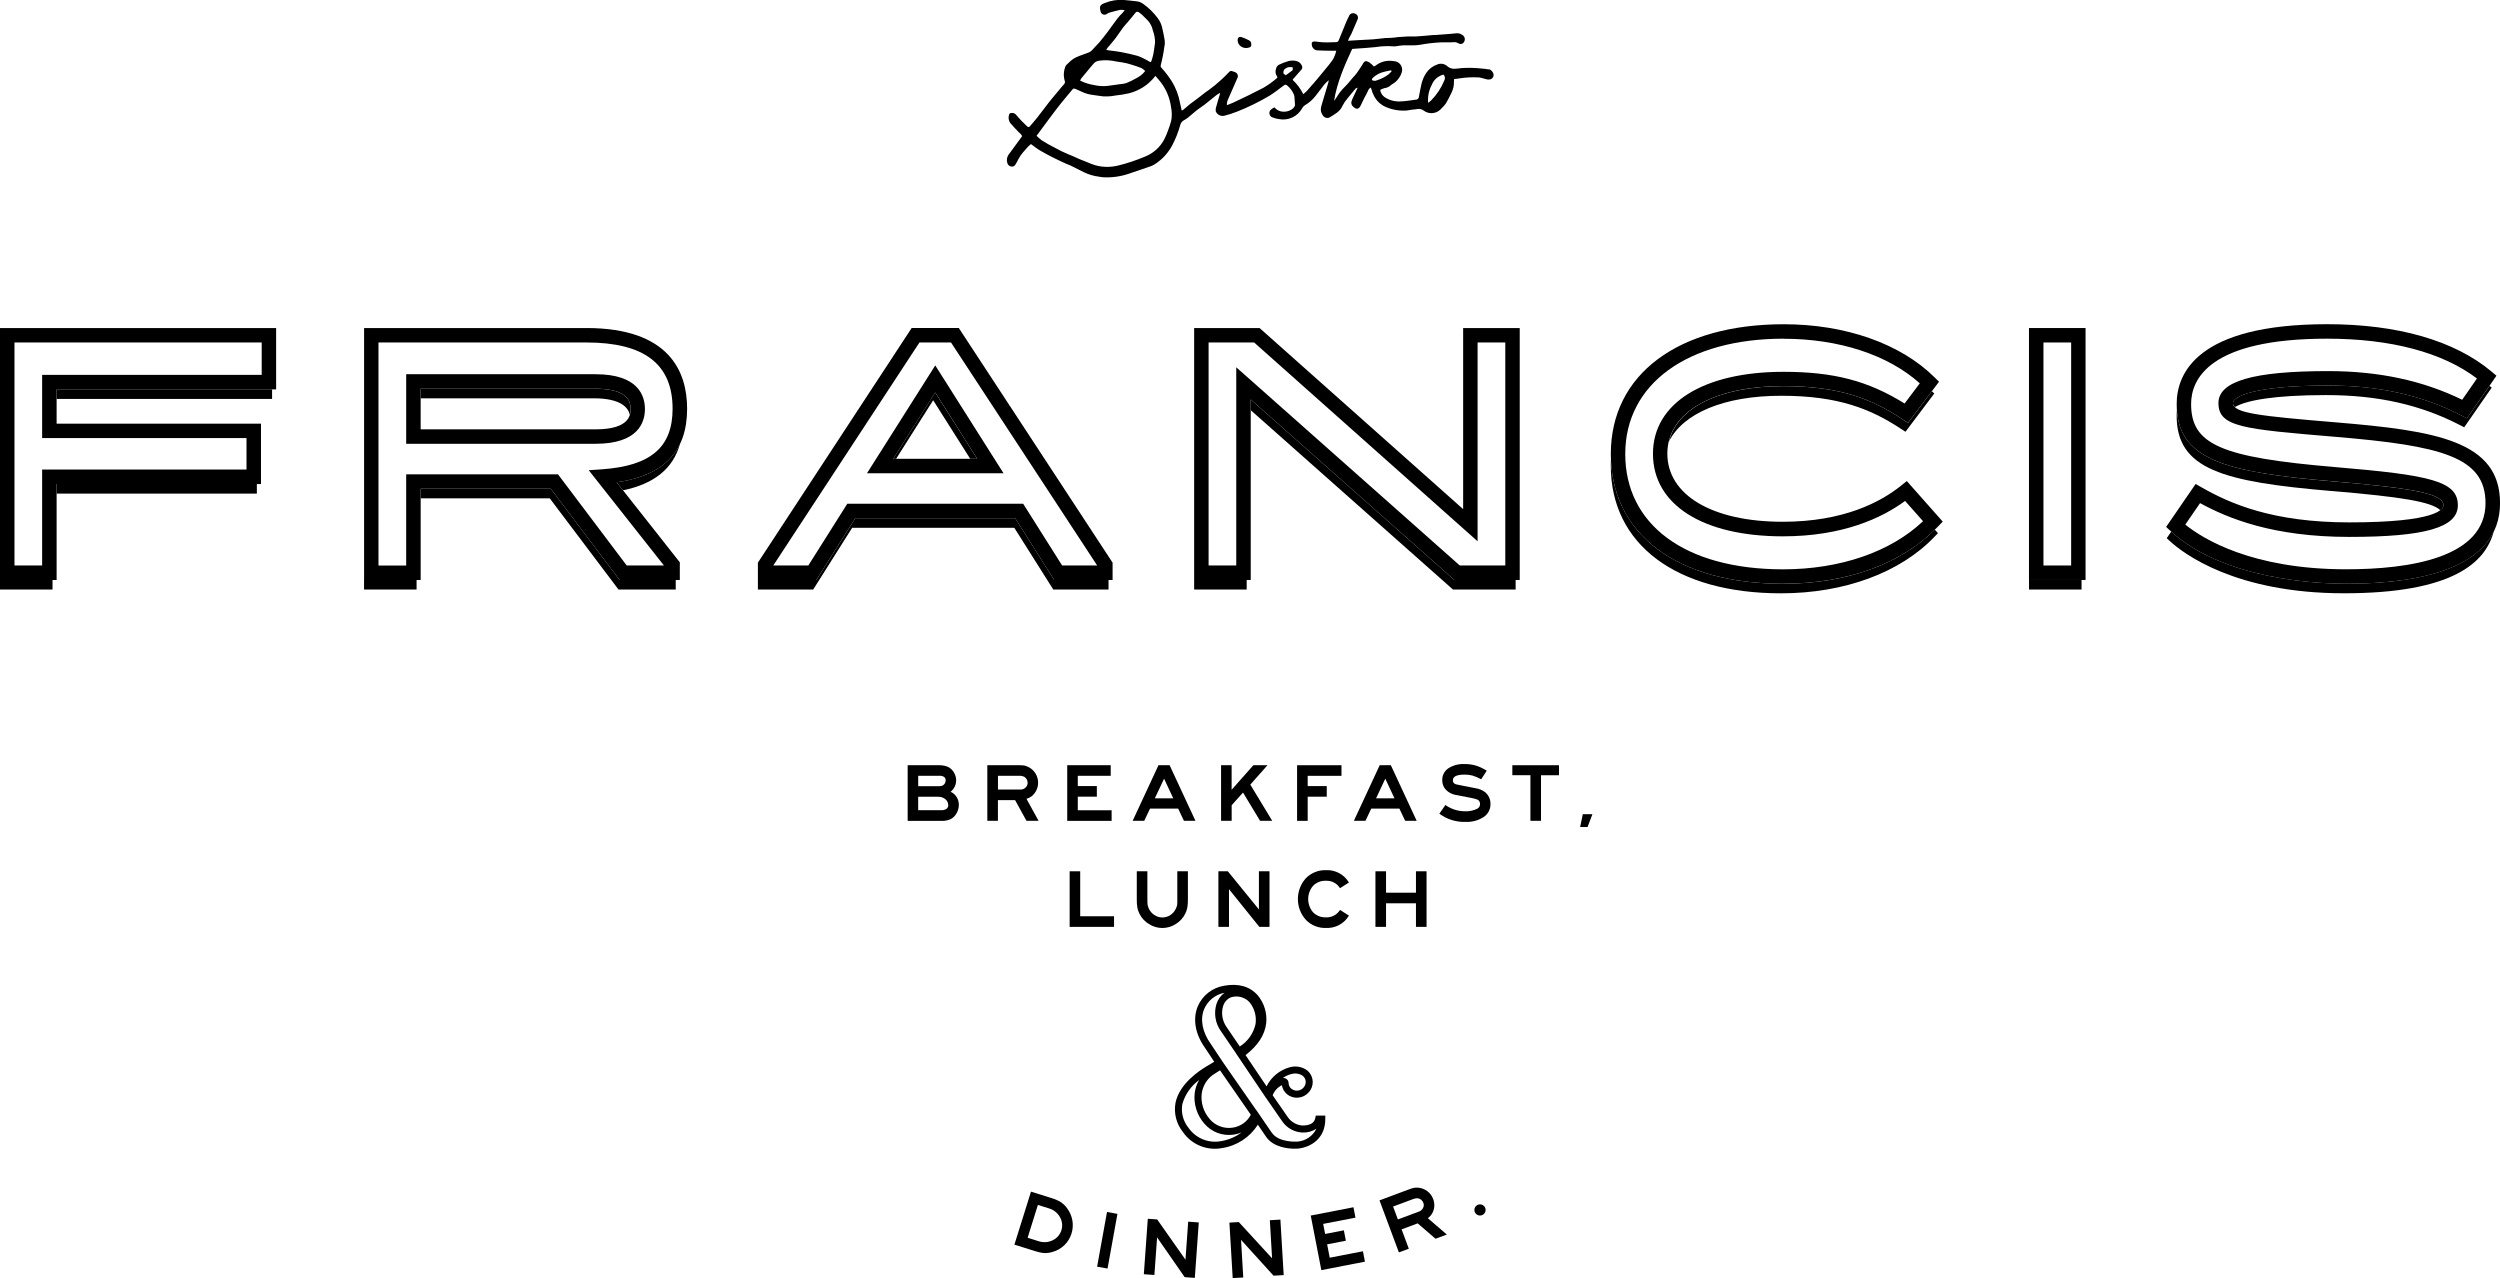 <?xml version="1.0" encoding="UTF-8"?><svg id="Laag_1" xmlns="http://www.w3.org/2000/svg" viewBox="0 0 599.17 306.33"><defs><style>.cls-1{fill:#000;}</style></defs><g id="Group_4737"><path id="Path_4537" class="cls-1" d="M299.88,10.65c.08.32-.12.65-.44.72-.01,0-.03,0-.04,0-.94.36-2,.01-2.54-.83-.16-.27-.24-.58-.24-.9,0-.66.4-.93,1.02-.72.58.2,1.15.45,1.7.74.38.18.6.57.55.99"/><path id="Path_4538" class="cls-1" d="M346.14,19.33c-.74,1.78-1.82,3.4-3.17,4.77-.22.2-.45.39-.69.56-.14-1.49.16-2.98.86-4.3.48-1.24,1.54-2.17,2.83-2.49.37.39.44.98.17,1.45M328.84,19.22c-.09-.11-.01-.37.11-.5.78-.76,1.76-1.29,2.83-1.52.52-.14,1.06-.23,1.59-.34l.17.2c-.23.27-.47.52-.73.75-.9.68-1.92,1.18-3,1.5-.11.04-.23.07-.34.06-.22-.03-.52-.05-.62-.17M308.19,18.04l-.55-.36c-.17-.48.03-1.01.46-1.26l.33-.19c.16-.09.34-.14.52-.14h.83s.11.66,0,.76-1.6,1.18-1.6,1.18M280.68,29.02c-.22.83-.51,1.64-.81,2.44-.22.62-.48,1.23-.78,1.82-1.01,2-2.74,3.54-4.84,4.32-2,.84-4.06,1.53-6.17,2.05-.99.25-2,.37-3.02.34-1.19-.02-2.37-.26-3.48-.7-.9-.41-1.85-.73-2.76-1.11-.88-.36-1.72-.81-2.61-1.13-1.2-.5-2.38-1.06-3.51-1.7-1.04-.52-2.05-1.1-3.03-1.72-.44-.33-.85-.69-1.24-1.08,1.08-1.46,2.09-2.84,3.12-4.22.86-1.15,1.71-2.3,2.61-3.42.93-1.17,1.92-2.3,2.87-3.46.14-.21.42-.28.64-.16.55.23,1.1.46,1.63.72.9.42,1.87.68,2.86.78.76.09,1.52.25,2.28.31.59.03,1.19.02,1.78-.04.35-.02.7-.11,1.05-.16,1.12-.11,2.22-.29,3.32-.54,1.17-.3,2.29-.78,3.32-1.42,1.16-.73,2.17-1.66,3-2.75.49.58.93,1.04,1.31,1.55,1.32,1.74,2.16,3.79,2.44,5.95.23,1.11.24,2.24.02,3.35M259.13,18.81c.77-.94,1.54-1.87,2.32-2.8.19-.19.36-.39.52-.6.35-.5.89-.81,1.49-.87,1.38-.19,2.78-.11,4.14.21.41.07.83.1,1.24.18.43.07.86.16,1.29.26.38.09.76.2,1.14.33.77.25,1.56.49,2.31.8.33.19.62.43.89.7-.58.73-1.31,1.32-2.14,1.73-.76.44-1.56.82-2.37,1.16-.51.15-1.03.24-1.56.27-.96.14-1.93.25-2.89.4-1.1.13-2.21.06-3.29-.19-1.07-.17-2.11-.49-3.09-.95-.07-.04-.15-.08-.26-.15.07-.16.16-.32.26-.47M265.55,11.34c.62-.75,1.27-1.47,1.86-2.25s1.12-1.64,1.71-2.43c.35-.48.78-.91,1.16-1.36s.76-.91,1.14-1.37c.24-.29.48-.58.71-.87.16-.25.5-.33.76-.16.02.01.04.03.06.05.31.21.6.45.88.7.46.44.9.9,1.35,1.36.56.65.95,1.44,1.12,2.28.35.93.53,1.92.53,2.92-.02.26-.07.52-.11.78-.1.68-.17,1.36-.31,2.03-.12.58-.31,1.14-.49,1.7-.01.05-.1.09-.22.18-.42-.24-.81-.49-1.22-.69-.6-.33-1.23-.61-1.88-.83-1.28-.35-2.57-.64-3.88-.89-.97-.19-1.97-.28-2.95-.41-.19-.03-.38-.08-.65-.14.16-.25.27-.44.4-.6M356.78,16.65c-.47-.11-.95-.18-1.44-.2-1.69-.2-3.4-.24-5.1-.13-.44.07-.88.12-1.32.14-.71.12-1.45-.08-2-.55-.68-.65-1.69-.82-2.54-.42-1.01.36-1.88,1.02-2.49,1.9-.56.8-.96,1.7-1.19,2.65-.23,1.06-.46,2.12-.64,3.18-.02.37-.32.65-.68.66-1.27.15-2.54.4-3.81.43-1.32.06-2.62-.3-3.72-1.03-.58-.41-.96-1.03-1.07-1.73.33-.18.67-.32,1.03-.43.62-.06,1.19-.34,1.63-.79.04-.05.1-.09.16-.12.7-.36,1.3-.9,1.72-1.57.35-.48.59-1.04.71-1.62.17-1.13-.61-2.18-1.73-2.35-.1-.02-.2-.02-.3-.02-1.5-.28-3.05.1-4.26,1.03-.14.1-.29.19-.45.26-.33-.36-.69-.68-1.08-.97-.78-.46-1.16-.42-1.54.27-.1.17-.2.35-.31.51-.41.62-.81,1.26-1.25,1.86-.3.41-.67.76-1,1.14-.56.65-1.07,1.35-1.69,1.94-.82.78-1.52,1.67-2.09,2.64-.17.3-.4.56-.6.84.71-4.42,2.49-8.43,4.34-12.44.19-.02.36-.03.54-.05,1.67-.12,3.35-.2,5.02-.39,1.48-.24,2.99-.3,4.48-.17.2,0,.4-.01.59-.05.5-.07,1-.18,1.51-.2.73-.03,1.46.02,2.19,0,.64.01,1.28-.03,1.91-.13,1.69-.32,3.4-.51,5.12-.59.48-.03.96,0,1.45,0,.44,0,.88.01,1.32-.02.46-.08.93,0,1.33.25.27.17.61.21.92.09.58-.33.79-1.07.47-1.65-.12-.22-.32-.4-.55-.51-.41-.28-.9-.39-1.39-.33-.48.05-.95.1-1.43.14-1.1.09-2.2.17-3.3.25-.29.02-.57,0-.86.03-1.32.11-2.64.27-3.96.33-1.44-.03-2.87.02-4.3.15-.59.09-1.18.15-1.77.19-.64.05-1.28,0-1.91.11-1.55.21-3.1.33-4.66.37l-3.1.18c-.16.01-.33.03-.61.06.12-.31.17-.51.27-.7.18-.37.42-.72.58-1.09.46-1.02.89-2.06,1.33-3.09.07-.14.12-.28.17-.43.14-.46-.1-.96-.54-1.15-.48-.3-1.11-.19-1.45.26-.25.47-.48.94-.69,1.43-.65,1.55-1.29,3.1-1.91,4.65-.08.26-.32.43-.59.43-.38.02-.75.04-1.13.03-1.28.08-2.56.02-3.82-.18-.15-.03-.31-.02-.46.02-.41.08-.48.19-.45.59-.04.8.58,1.48,1.38,1.52.04,0,.09,0,.13,0,1.01.06,2.03.06,3.05.08.41,0,.82,0,1.31,0-.17.75-.45,1.47-.83,2.14-.28.36-.53.75-.82,1.11-.96,1.18-1.92,2.35-2.89,3.51-.25.3-.52.6-.78.9-.56.65-1.12,1.31-1.7,1.95-.26.28-.57.52-.89.81-.63-1.3-1.5-2.47-2.56-3.44.05-.08.11-.16.17-.24.65-.74,1.31-1.47,1.95-2.22.23-.26.27-.63.11-.94-.21-.52-.65-.91-1.18-1.07-.67-.21-1.39-.21-2.07-.02-.74.21-1.46.49-2.15.82-.4.17-.69.53-.78.95-.26.65-.16,1.38.26,1.94.03.07.05.14.06.21-.08.1-.17.19-.27.28-.96.81-1.99,1.54-3.07,2.18-1.21.63-2.43,1.24-3.66,1.85-1.21.59-2.42,1.17-3.65,1.74-.45.21-.92.36-1.48.58-.01-.4.06-.8.2-1.18.77-1.74,1.54-3.47,2.29-5.22.3-.48.16-1.11-.32-1.41-.05-.03-.11-.06-.17-.09-.24-.1-.49-.18-.74-.26-.26-.09-.54,0-.71.21-.63.65-1.25,1.31-1.93,1.9-.95.89-1.96,1.71-3.02,2.47-.93.61-1.78,1.36-2.68,2.03-1.18.82-2.3,1.71-3.37,2.66-.11.08-.23.13-.36.17-.25-1.09-.48-2.12-.71-3.15-.52-1.88-1.4-3.64-2.59-5.18-.48-.66-1-1.3-1.55-1.9-.19-.16-.25-.43-.17-.66.38-1.45.67-2.93.86-4.42.12-.5.14-1.01.08-1.52-.16-1.07-.4-2.12-.65-3.18-.19-.75-.52-1.46-.99-2.08-1-1.36-2.2-2.54-3.58-3.51-.4-.28-.85-.46-1.33-.54-1.09-.17-2.2-.22-3.29-.35-1.53-.11-3.06.14-4.48.72-1.22.42-1.4.87-1.02,2.11,0,.02,0,.04.01.07.18.5.74.76,1.24.57.07-.03.14-.06.21-.11.14-.11.29-.2.45-.27.91-.26,1.82-.52,2.75-.72.37-.02.74,0,1.11.07-.23.28-.35.45-.49.6-.42.46-.88.88-1.25,1.37-.78,1.01-1.49,2.08-2.26,3.1-.69.92-1.4,1.82-2.14,2.7-.5.59-1.09,1.1-1.58,1.69-.26.33-.61.57-1,.72-.68.26-1.36.52-2.06.75-1.06.35-2.01.96-2.76,1.78-.22.23-.5.38-.65.72-.47,1.11-.55,2.35-.2,3.5.12.29.05.62-.17.83-.42.45-.8.93-1.2,1.41-.76.92-1.54,1.82-2.28,2.75-.97,1.23-1.9,2.49-2.86,3.73-.31.4-.64.79-.97,1.18-.21.25-.45.49-.65.75-.4.54-.57.59-1.04.12-.86-.79-1.67-1.64-2.42-2.54-.26-.37-.7-.57-1.15-.52-.3-.02-.58.19-.62.49-.19.64-.09,1.34.29,1.9.37.41.73.83,1.1,1.23.31.34.63.67.96,1,.33.25.61.57.81.93-.07.1-.12.17-.17.24l-2.98,4.07c-.49.59-.64,1.39-.41,2.12.1.42.43.74.85.84.39.13.83-.02,1.05-.38.12-.19.23-.38.34-.57.3-.54.56-1.11.91-1.62.4-.56.83-1.09,1.3-1.58.35-.45.76-.86,1.21-1.21.74.53,1.4,1.07,2.11,1.49.98.59,2,1.13,3.02,1.65,1.12.57,2.26,1.09,3.4,1.62.28.13.59.2.86.33,1.11.54,2.2,1.1,3.3,1.66,1.15.55,2.38.92,3.65,1.07.28.04.56.11.84.13,2.08.13,4.16-.14,6.13-.79,1.8-.6,3.6-1.21,5.39-1.84.35-.13.69-.3,1.01-.5,1.77-1.14,3.22-2.73,4.2-4.6.79-1.53,1.42-3.14,1.88-4.8.13-.49.46-.91.91-1.15.33-.18.65-.38.94-.61.72-.58,1.4-1.21,2.12-1.78.58-.46,1.23-.84,1.82-1.3,1.01-.79,1.99-1.61,3-2.41.23-.16.48-.31.73-.45,0,.13-.02.26-.04.38-.28.97-.59,1.94-.85,2.92-.14.37-.17.77-.11,1.15.33.8,1.2,1.24,2.05,1.04,1.05-.27,2.07-.6,3.08-1,2.68-1.06,5.28-2.34,7.76-3.81,1.16-.73,2.23-1.57,3.32-2.39.39-.3.55-.33.93-.02.71.6,1.27,1.37,1.62,2.23.14.3.16,2.11.22,2.37-.05,1.28-3.21,2.66-4.93.61-.34.16-.65.37-.93.62-.15.15-.24.35-.26.56-.1.54.21,1.07.73,1.23.51.2,1.04.34,1.59.41,2.2.41,4.41-.62,5.5-2.58.15-.29.37-.54.64-.72.99-.58,1.87-1.34,2.58-2.25.49-.68,1.03-1.32,1.53-1.99.45-.67,1.01-1.27,1.64-1.78-.06.39-.15.77-.28,1.15-.44,1.46-.87,2.92-1.31,4.38-.09.3-.18.59-.25.9-.17.7-.01,1.44.43,2.01.33.53.99.74,1.57.5,1.21-.77,2.55-1.39,3.16-2.86.28-.57.64-1.1,1.06-1.58.66-.85,1.36-1.67,2.05-2.5.08-.09.24-.11.5-.22-.46.98-.84,1.82-1.24,2.65-.39.81-.47,1.46.38,2.09.65.49,1.12.44,1.56-.42.33-.64.61-1.31.94-1.95.29-.49.56-1,.79-1.52.12-.36.36-.67.68-.87.07.1.12.2.16.31.13.55.33,1.09.6,1.59.57,1.18,1.53,2.13,2.73,2.69,1.58.71,3.3,1.02,5.03.92.15-.01.31-.03.46-.06.32-.05.64-.12.97-.16.37-.05.76-.04,1.12-.12.56-.14,1.15-.02,1.61.32,1.05.81,2.5.86,3.61.12.3-.22.58-.47.82-.75.35-.33.67-.69.94-1.09.48-.81.91-1.66,1.31-2.51.44-.85.64-1.8.6-2.75,0-.19.02-.37.05-.56.4-.02.8-.07,1.2-.14,1.55-.25,3.12-.33,4.69-.24.2,0,.4.04.59.1.43.11.86.25,1.3.35.19.04.39.06.59.05.59,0,1.08-.47,1.08-1.06,0-.03,0-.07,0-.1-.07-.63-.53-1.16-1.15-1.32"/><path id="Path_4539" class="cls-1" d="M309.51,260.95c-.4-.33-.65-.81-.67-1.33,0-.62-.44-1.15-1.05-1.25-.1-.02-.2-.03-.3-.03h-.01c.63-.45,1.35-.78,2.11-.95.9-.24,1.86-.08,2.63.44.83.66.96,1.87.3,2.7-.04.05-.08.1-.12.14-.73.85-2,.97-2.88.27M293.14,241.15c.27-.97.99-1.76,1.92-2.14,1.57-.48,3.28-.02,4.4,1.18,1.19,1.46,1.72,3.35,1.46,5.21-.48,2.24-1.85,4.19-3.78,5.41l-3.12-4.59c-1.06-1.47-1.39-3.34-.89-5.08M289.95,268.22c-1.48-1.66-2.19-3.88-1.94-6.09.23-1.77,1.16-3.37,2.58-4.45l1.81-1.16,7.38,10.65c-.88,1.72-2.56,2.88-4.48,3.11-2.02.26-4.04-.51-5.37-2.06M284.88,270.35c-1.32-1.6-1.87-3.7-1.51-5.74.66-2.31,2.07-4.34,4.01-5.76-.54.94-.89,1.98-1.04,3.05-.32,2.67.52,5.35,2.29,7.38,1.69,2,4.28,3.01,6.88,2.67.72-.09,1.42-.28,2.08-.56-1.46,1.1-3.18,1.82-4.98,2.11-2.97.55-5.99-.68-7.73-3.15M304.8,271.47l-3.75-5.49v.04s-7.91-11.38-7.91-11.38l-2.92-4.39c-2.05-2.84-2.65-5.9-1.63-8.39.87-2.04,2.7-3.52,4.89-3.92-.92.66-1.6,1.6-1.93,2.68-.68,2.23-.28,4.66,1.09,6.55l3.6,5.29h-.01s6.91,10.26,6.91,10.26h0s4.18,6.04,4.18,6.04c1.1,1.6,2.9,2.59,4.84,2.67,1.18.06,2.35-.26,3.34-.91-.85,1.75-2.57,2.93-4.52,3.08-.04,0-4.49.34-6.16-2.13M315.36,267.36l-.14.66c-.25,1.15-1.28,1.73-3.06,1.73-1.38-.09-2.65-.8-3.46-1.93l-3.68-5.31c.4-1.05,1.19-1.92,2.2-2.42.14.83.56,1.58,1.2,2.12.76.64,1.75.95,2.74.86.97-.08,1.87-.54,2.5-1.28,1.35-1.46,1.27-3.73-.19-5.09-.06-.06-.13-.11-.19-.17-1.17-.85-2.66-1.13-4.07-.77-2.46.65-4.52,2.32-5.65,4.6l-5.04-7.48c2.93-2.26,4.59-4.8,4.94-7.57.28-2.43-.45-4.87-2.01-6.75-1.9-2.15-4.6-2.92-8-2.32-2.85.44-5.28,2.32-6.4,4.99-1.24,3.04-.58,6.68,1.8,9.98l2.16,3.26-1.73,1.04c-1.95,1.14-6.6,4.27-7.54,8.76-.47,2.51.19,5.09,1.79,7.07,2.09,3.01,5.75,4.5,9.35,3.82,3.54-.53,6.67-2.58,8.59-5.6l1.95,2.86c1.77,2.61,5.41,2.89,6.89,2.89.47,0,.78-.02.83-.03,2.99-.33,6.49-2.37,6.49-7.07v-.84h-2.27Z"/><path id="Path_4540" class="cls-1" d="M220.06,194.18h5.53c.44.03.87-.09,1.24-.32.29-.2.45-.53.44-.88,0-.66-.36-1.26-.92-1.6-.46-.3-.99-.44-1.54-.42h-4.75v3.22ZM220.06,188.43h4.55c.33,0,.65,0,.98-.05.19-.04.37-.13.52-.25.35-.27.55-.68.54-1.12.01-.32-.14-.63-.4-.82-.36-.21-.77-.3-1.18-.26h-5.01v2.5ZM217.53,183.4h7.55c.76-.02,1.52.13,2.22.44.56.31,1.02.76,1.34,1.32.34.56.52,1.2.52,1.86,0,1.06-.48,2.07-1.32,2.74,1.23.57,2,1.82,1.96,3.18,0,.7-.19,1.39-.55,1.99-.32.59-.81,1.07-1.41,1.39-.68.3-1.43.45-2.18.42h-8.12v-13.32Z"/><path id="Path_4541" class="cls-1" d="M239.18,189.23h5.43c.44,0,.86-.16,1.18-.47.32-.28.5-.68.5-1.11.02-.62-.3-1.19-.84-1.5-.35-.16-.73-.24-1.12-.22h-5.15v3.3ZM236.64,183.4h7.47c.44-.01.88,0,1.32.06.33.06.64.17.94.32.73.33,1.35.87,1.78,1.55,1.11,1.74.79,4.03-.76,5.4-.41.33-.88.57-1.38.72l2.9,5.27h-2.9l-2.72-4.95h-4.12v4.95h-2.54v-13.32Z"/><path id="Path_4542" class="cls-1" d="M255.77,183.4h10.43v2.54h-7.89v2.46h4.57v2.54h-4.57v3.26h8.11v2.54h-10.64v-13.32Z"/><path id="Path_4543" class="cls-1" d="M276.78,191.33h4.41l-2.2-4.71-2.21,4.71ZM277.66,183.4h2.66l6.19,13.32h-2.76l-1.38-2.92h-6.75l-1.38,2.92h-2.78l6.19-13.32Z"/><path id="Path_4544" class="cls-1" d="M292.64,183.4h2.54v5.89l5.21-5.89h3.38l-4.11,4.65,5.25,8.67h-2.91l-4.09-6.77-2.72,3.04v3.73h-2.54v-13.32Z"/><path id="Path_4545" class="cls-1" d="M310.87,183.4h10.64v2.54h-8.1v2.46h4.57v2.54h-4.57v5.79h-2.54v-13.32Z"/><path id="Path_4546" class="cls-1" d="M329.8,191.33h4.41l-2.2-4.71-2.21,4.71ZM330.68,183.4h2.66l6.19,13.32h-2.76l-1.38-2.92h-6.75l-1.38,2.92h-2.78l6.19-13.32Z"/><path id="Path_4547" class="cls-1" d="M356.33,184.71l-1.34,2.06c-.67-.37-1.37-.67-2.1-.9-.62-.16-1.26-.23-1.9-.22-1.85,0-2.78.45-2.78,1.34-.03.3.1.59.34.78.14.1.29.18.46.22.16.04.65.14,1.46.3l3.17.62c.83.12,1.63.45,2.3.96.84.7,1.31,1.74,1.28,2.84.02,1.24-.59,2.42-1.63,3.1-1.29.84-2.81,1.25-4.35,1.17-2.25.08-4.46-.61-6.27-1.96l1.44-2.08c1.35.95,2.96,1.48,4.61,1.5,1.08.06,2.16-.16,3.12-.66.38-.24.6-.67.58-1.12,0-.45-.25-.85-.66-1.04-.6-.21-1.23-.36-1.86-.46l-3.32-.64c-.89-.15-1.72-.59-2.35-1.24-.58-.62-.89-1.43-.87-2.28-.04-1.13.5-2.19,1.43-2.84,1.16-.75,2.53-1.11,3.9-1.04.92-.01,1.83.11,2.71.36.92.29,1.79.7,2.6,1.22"/><path id="Path_4548" class="cls-1" d="M362.46,183.4h11.18v2.4h-4.31v10.92h-2.54v-10.93h-4.33v-2.4Z"/><path id="Path_4549" class="cls-1" d="M381.65,195.14l-1.16,3.06h-1.78l.64-3.06h2.3Z"/><path id="Path_4550" class="cls-1" d="M256.35,208.82h2.54v10.78h8.11v2.54h-10.64v-13.32Z"/><path id="Path_4551" class="cls-1" d="M272.45,208.82h2.54v6.75c-.01.44,0,.87.06,1.31.06.3.15.59.28.87.29.63.75,1.17,1.33,1.55.57.38,1.24.59,1.93.59.68,0,1.35-.2,1.92-.59.58-.38,1.03-.92,1.32-1.55.13-.27.23-.56.29-.85.04-.44.06-.88.04-1.33v-6.75h2.54v6.67c.01.67-.03,1.34-.13,2-.1.52-.27,1.03-.51,1.5-.5,1.02-1.29,1.88-2.27,2.47-1.96,1.27-4.47,1.27-6.43,0-.98-.59-1.76-1.44-2.27-2.47-.24-.47-.41-.96-.51-1.48-.1-.67-.14-1.34-.13-2.02v-6.68Z"/><path id="Path_4552" class="cls-1" d="M304.26,208.82v13.32h-2.44l-7.27-9.03v9.03h-2.54v-13.32h2.26l7.45,9.15v-9.15h2.54Z"/><path id="Path_4553" class="cls-1" d="M323.3,211.51l-2.14,1.36c-.72-1.17-2.02-1.85-3.39-1.78-1.15-.05-2.26.39-3.07,1.21-1.56,1.83-1.56,4.52,0,6.35.81.82,1.92,1.26,3.07,1.21,1.37.07,2.67-.61,3.39-1.78l2.14,1.36c-1.15,1.94-3.28,3.08-5.53,2.96-1.81.06-3.56-.65-4.81-1.96-2.53-2.83-2.53-7.11,0-9.94,1.26-1.3,3.01-2,4.81-1.95,2.25-.12,4.38,1.02,5.53,2.96"/><path id="Path_4554" class="cls-1" d="M329.65,208.82h2.54v5.13h7.17v-5.13h2.54v13.32h-2.54v-5.65h-7.17v5.65h-2.54v-13.32Z"/><path id="Path_4555" class="cls-1" d="M246.29,296.65l2.65.83c1.1.37,2.3.29,3.34-.22,1.98-.92,2.84-3.28,1.91-5.26-.05-.11-.1-.21-.16-.31-.57-1.01-1.51-1.76-2.63-2.08l-2.65-.83-2.46,7.87ZM247.09,285.6l4.98,1.56c.77.22,1.5.55,2.18.96.58.39,1.09.89,1.5,1.46.65.87,1.08,1.87,1.27,2.94.18,1.05.1,2.13-.22,3.14-.67,2.16-2.4,3.82-4.58,4.4-.62.19-1.27.28-1.92.26-.75-.06-1.49-.22-2.2-.46l-4.98-1.56,3.98-12.71Z"/><rect id="Rectangle_1272" class="cls-1" x="258.72" y="296.01" width="13.32" height="2.54" transform="translate(-74.38 505.5) rotate(-79.75)"/><path id="Path_4556" class="cls-1" d="M287.31,292.98l-.95,13.29-2.43-.18-6.61-9.52-.65,9-2.53-.18.95-13.29,2.25.16,6.78,9.65.65-9.12,2.53.19Z"/><path id="Path_4557" class="cls-1" d="M306.87,292.3l.79,13.3-2.43.14-7.79-8.58.53,9.01-2.53.15-.79-13.3,2.25-.13,7.98,8.69-.54-9.13,2.53-.15Z"/><path id="Path_4558" class="cls-1" d="M314.15,291.33l10.23-1.99.48,2.49-7.74,1.5.47,2.41,4.49-.87.48,2.49-4.49.87.62,3.2,7.96-1.54.48,2.49-10.45,2.03-2.54-13.08Z"/><path id="Path_4559" class="cls-1" d="M335.03,292.26l5.09-1.9c.41-.15.75-.46.94-.85.2-.37.23-.82.08-1.21-.2-.58-.7-1.01-1.31-1.11-.38-.03-.77.04-1.12.18l-4.83,1.8,1.15,3.09ZM330.62,287.69l7-2.61c.41-.16.83-.29,1.26-.4.33-.05.66-.06.99-.03.8.06,1.57.35,2.21.83.64.48,1.13,1.13,1.4,1.88.45,1.13.36,2.39-.23,3.45-.27.45-.62.84-1.04,1.15l4.55,3.92-2.71,1.01-4.27-3.69-3.86,1.44,1.73,4.64-2.38.88-4.65-12.48Z"/><path id="Path_4560" class="cls-1" d="M354.04,288.83c.3-.18.66-.23,1-.14.72.18,1.15.9.97,1.62-.09.35-.31.64-.61.82-.3.19-.67.24-1.02.15-.35-.09-.65-.31-.83-.62-.18-.3-.23-.66-.14-1,.09-.35.31-.65.62-.83"/><path id="Path_4561" class="cls-1" d="M3.47,135.53h6.63v-23h48.98v-7.54H10.1v-15.15h52.62v-7.77H3.47v53.46ZM13.57,139H0v-60.38h66.18v14.7H13.57v8.22h48.98v14.47H13.57v22.99Z"/><path id="Path_4562" class="cls-1" d="M100.82,102.9h41.93c8.37,0,8.37-3.67,8.37-4.87s0-4.87-8.37-4.87h-41.93v9.74ZM142.74,106.36h-45.39v-16.67h45.39c10.29,0,11.83,5.22,11.83,8.34s-1.54,8.33-11.83,8.33M150.21,135.53h8.91l-18.02-22.83,3.26-.23c11.65-.83,16.84-5.31,16.84-14.51,0-10.68-6.76-15.88-20.67-15.88h-49.82v53.46h6.64v-21.86h36.38l16.48,21.86ZM162.93,139h-14.44l-16.48-21.86h-31.19v21.86h-13.56v-60.38h53.29c19.94,0,24.13,10.52,24.13,19.34,0,10.21-5.53,16.01-16.88,17.63l15.13,19.18v4.23Z"/><path id="Path_4563" class="cls-1" d="M214.08,109.96h20.13l-10.06-15.9-10.07,15.9ZM240.5,113.42h-32.71l16.36-25.84,16.36,25.84ZM254.56,135.53h8.4l-35.04-53.46h-7.55l-35.04,53.46h8.4l9.34-14.8h42.15l9.34,14.8ZM266.65,139h-14l-9.34-14.8h-38.33l-9.34,14.8h-14v-4.15l36.86-56.24h11.29l36.86,56.24v4.15Z"/><path id="Path_4564" class="cls-1" d="M349.87,135.53h10.9v-53.46h-6.64v47.66l-53.57-47.66h-10.9v53.46h6.63v-47.5l53.57,47.5ZM364.23,139h-15.68l-48.79-43.26v43.26h-13.56v-60.38h15.68l48.79,43.41v-43.41h13.56v60.38Z"/><path id="Path_4565" class="cls-1" d="M427.5,81.17c-23.07,0-37.98,10.85-37.98,27.64s14.14,27.64,37.83,27.64c13.69,0,25.8-4.19,33.54-11.54l-4.3-4.85c-5.56,4.08-14.89,8.48-29.31,8.48-19.19,0-31.12-7.58-31.12-19.79s12.27-19.64,31.27-19.64c12.01,0,20.31,2.15,29.04,7.6l3.64-4.84c-7.58-6.81-19.36-10.68-32.61-10.68M427.35,139.91c-25.47,0-41.29-11.92-41.29-31.1s16.27-31.1,41.44-31.1c14.81,0,27.98,4.64,36.15,12.72l1.07,1.06-7.44,9.86-1.36-.9c-7.19-4.75-14.79-7.91-28.51-7.91-16.89,0-27.8,6.35-27.8,16.18s10.6,16.33,27.65,16.33c14.61,0,23.53-4.74,28.45-8.72l1.29-1.04,8.61,9.72-1.1,1.15c-8.43,8.86-21.63,13.74-37.17,13.74"/><path id="Path_4566" class="cls-1" d="M489.75,135.53h6.64v-53.45h-6.64v53.45ZM499.85,139h-13.57v-60.38h13.56v60.38Z"/><path id="Path_4567" class="cls-1" d="M523.74,125.73c4.28,3.44,16.01,10.71,38.54,10.71,15.25,0,33.42-2.75,33.42-15.87,0-11.08-10.61-13.75-36-15.88-22.08-1.85-28.01-2.34-28.01-8.1,0-5.22,8.34-7.65,26.26-7.65,12.15,0,22.69,2.25,32.16,6.87l3.54-5.1c-8.25-6.25-20.62-9.54-35.92-9.54-28.36,0-32.59,9.8-32.59,15.65,0,9.7,7.09,12.81,34.48,15.12,22.82,1.92,29.45,3.35,29.45,9.16,0,5.31-7.79,7.58-26.03,7.58s-28.98-4.41-35.76-8.1l-3.54,5.16ZM562.28,139.91c-6.63,0-29.26-.91-42.02-12.6l-1.11-1.02,7.07-10.3,1.39.79c6.84,3.92,17.05,8.42,35.43,8.42,20.94,0,22.57-3.15,22.57-4.11,0-2.65-6.39-4.04-26.28-5.71-26.55-2.24-37.65-5.32-37.65-18.57,0-7.14,4.68-19.11,36.05-19.11,16.91,0,30.53,3.92,39.38,11.33l1.21,1.02-7.08,10.22-1.35-.7c-9.32-4.82-19.76-7.17-31.93-7.17-18.03,0-22.79,2.74-22.79,4.19,0,2.45,6.38,3.11,24.84,4.65,23.66,1.98,39.17,4.4,39.17,19.33,0,15.98-20.06,19.34-36.89,19.34"/><path id="Path_4568" class="cls-1" d="M147.79,115.59l1.52,1.92c7.5-1.54,12.02-5.22,13.67-11.14-2.42,5.06-7.45,8.11-15.18,9.21"/><path id="Path_4569" class="cls-1" d="M214.08,109.96h.69l8.88-14.03,8.88,14.03h1.67l-10.07-15.9-10.06,15.9Z"/><path id="Path_4570" class="cls-1" d="M0,139v-57.11h0v59.41h12.59v-2.3H0Z"/><path id="Path_4571" class="cls-1" d="M455.93,100.46c-7.19-4.75-14.79-7.91-28.51-7.91-15.16,0-25.48,5.13-27.44,13.29,3.42-6.82,13.24-10.99,26.95-10.99s21.51,3.19,28.77,7.99l.98.64,6.9-9.16-.57-.56-5.73,7.6-1.36-.89Z"/><path id="Path_4572" class="cls-1" d="M558.88,117.68c16.73,1.41,23.86,2.58,25.99,4.6.42-.26.69-.69.74-1.18,0-2.65-6.39-4.04-26.28-5.71-25.55-2.16-36.79-5.1-37.6-17.12-.04.44-.06.88-.06,1.33,0,12.87,10.97,15.87,37.21,18.09"/><rect id="Rectangle_1273" class="cls-1" x="350.66" y="81.88" width="0" height="40.13"/><path id="Path_4573" class="cls-1" d="M589.89,99.56c-9.32-4.82-19.76-7.17-31.93-7.17-18.03,0-22.79,2.74-22.79,4.19.01.38.18.73.46.98,2.67-1.58,9.29-2.87,21.84-2.87s22.76,2.36,32.15,7.22l.97.5,6.59-9.5-.53-.45-5.4,7.79-1.36-.69Z"/><rect id="Rectangle_1274" class="cls-1" x="13.57" y="116" width="47.99" height="2.3"/><path id="Path_4574" class="cls-1" d="M142.75,93.16h-41.93v2.3h41.43c6.6,0,8.28,2.24,8.7,3.93.11-.44.17-.89.16-1.35,0-1.2,0-4.87-8.37-4.87"/><path id="Path_4575" class="cls-1" d="M427.35,139.91c-24.88,0-40.55-11.38-41.26-29.79-.02.49-.04.98-.04,1.47,0,18.88,15.64,30.61,40.8,30.61,15.18,0,28.6-4.95,36.82-13.59l.79-.83-.74-.83c-8.45,8.36-21.31,12.96-36.37,12.96"/><path id="Path_4576" class="cls-1" d="M486.29,139v-57.11h0v59.41h12.59v-2.29h-12.58Z"/><path id="Path_4577" class="cls-1" d="M562.28,139.9c-6.61,0-29.12-.91-41.9-12.49l-1.09,1.58.8.73c3.19,2.92,15.63,12.47,41.69,12.47s33.9-7.34,35.89-14.81c-4.94,10.16-21.3,12.52-35.39,12.52"/><path id="Path_4578" class="cls-1" d="M348.55,139l-48.79-43.26v2.57l48.48,42.99h15.01v-2.3h-14.7Z"/><path id="Path_4579" class="cls-1" d="M286.2,139v-57.11h0v59.41h12.59v-2.3h-12.58Z"/><rect id="Rectangle_1275" class="cls-1" x="13.57" y="93.31" width="51.64" height="2.3"/><path id="Path_4580" class="cls-1" d="M87.25,139v-57.11h0v59.41h12.59v-2.3h-12.58Z"/><path id="Path_4581" class="cls-1" d="M148.49,139l-16.48-21.86h-31.19v2.3h30.94l16.48,21.86h13.71v-2.3h-13.46Z"/><path id="Path_4582" class="cls-1" d="M252.65,139l-9.34-14.8h-38.33l-9.34,14.8h-14v-1.23h0v3.53h13.25l9.34-14.8h38.87l9.34,14.8h13.24v-2.3h-13.02Z"/></g></svg>
